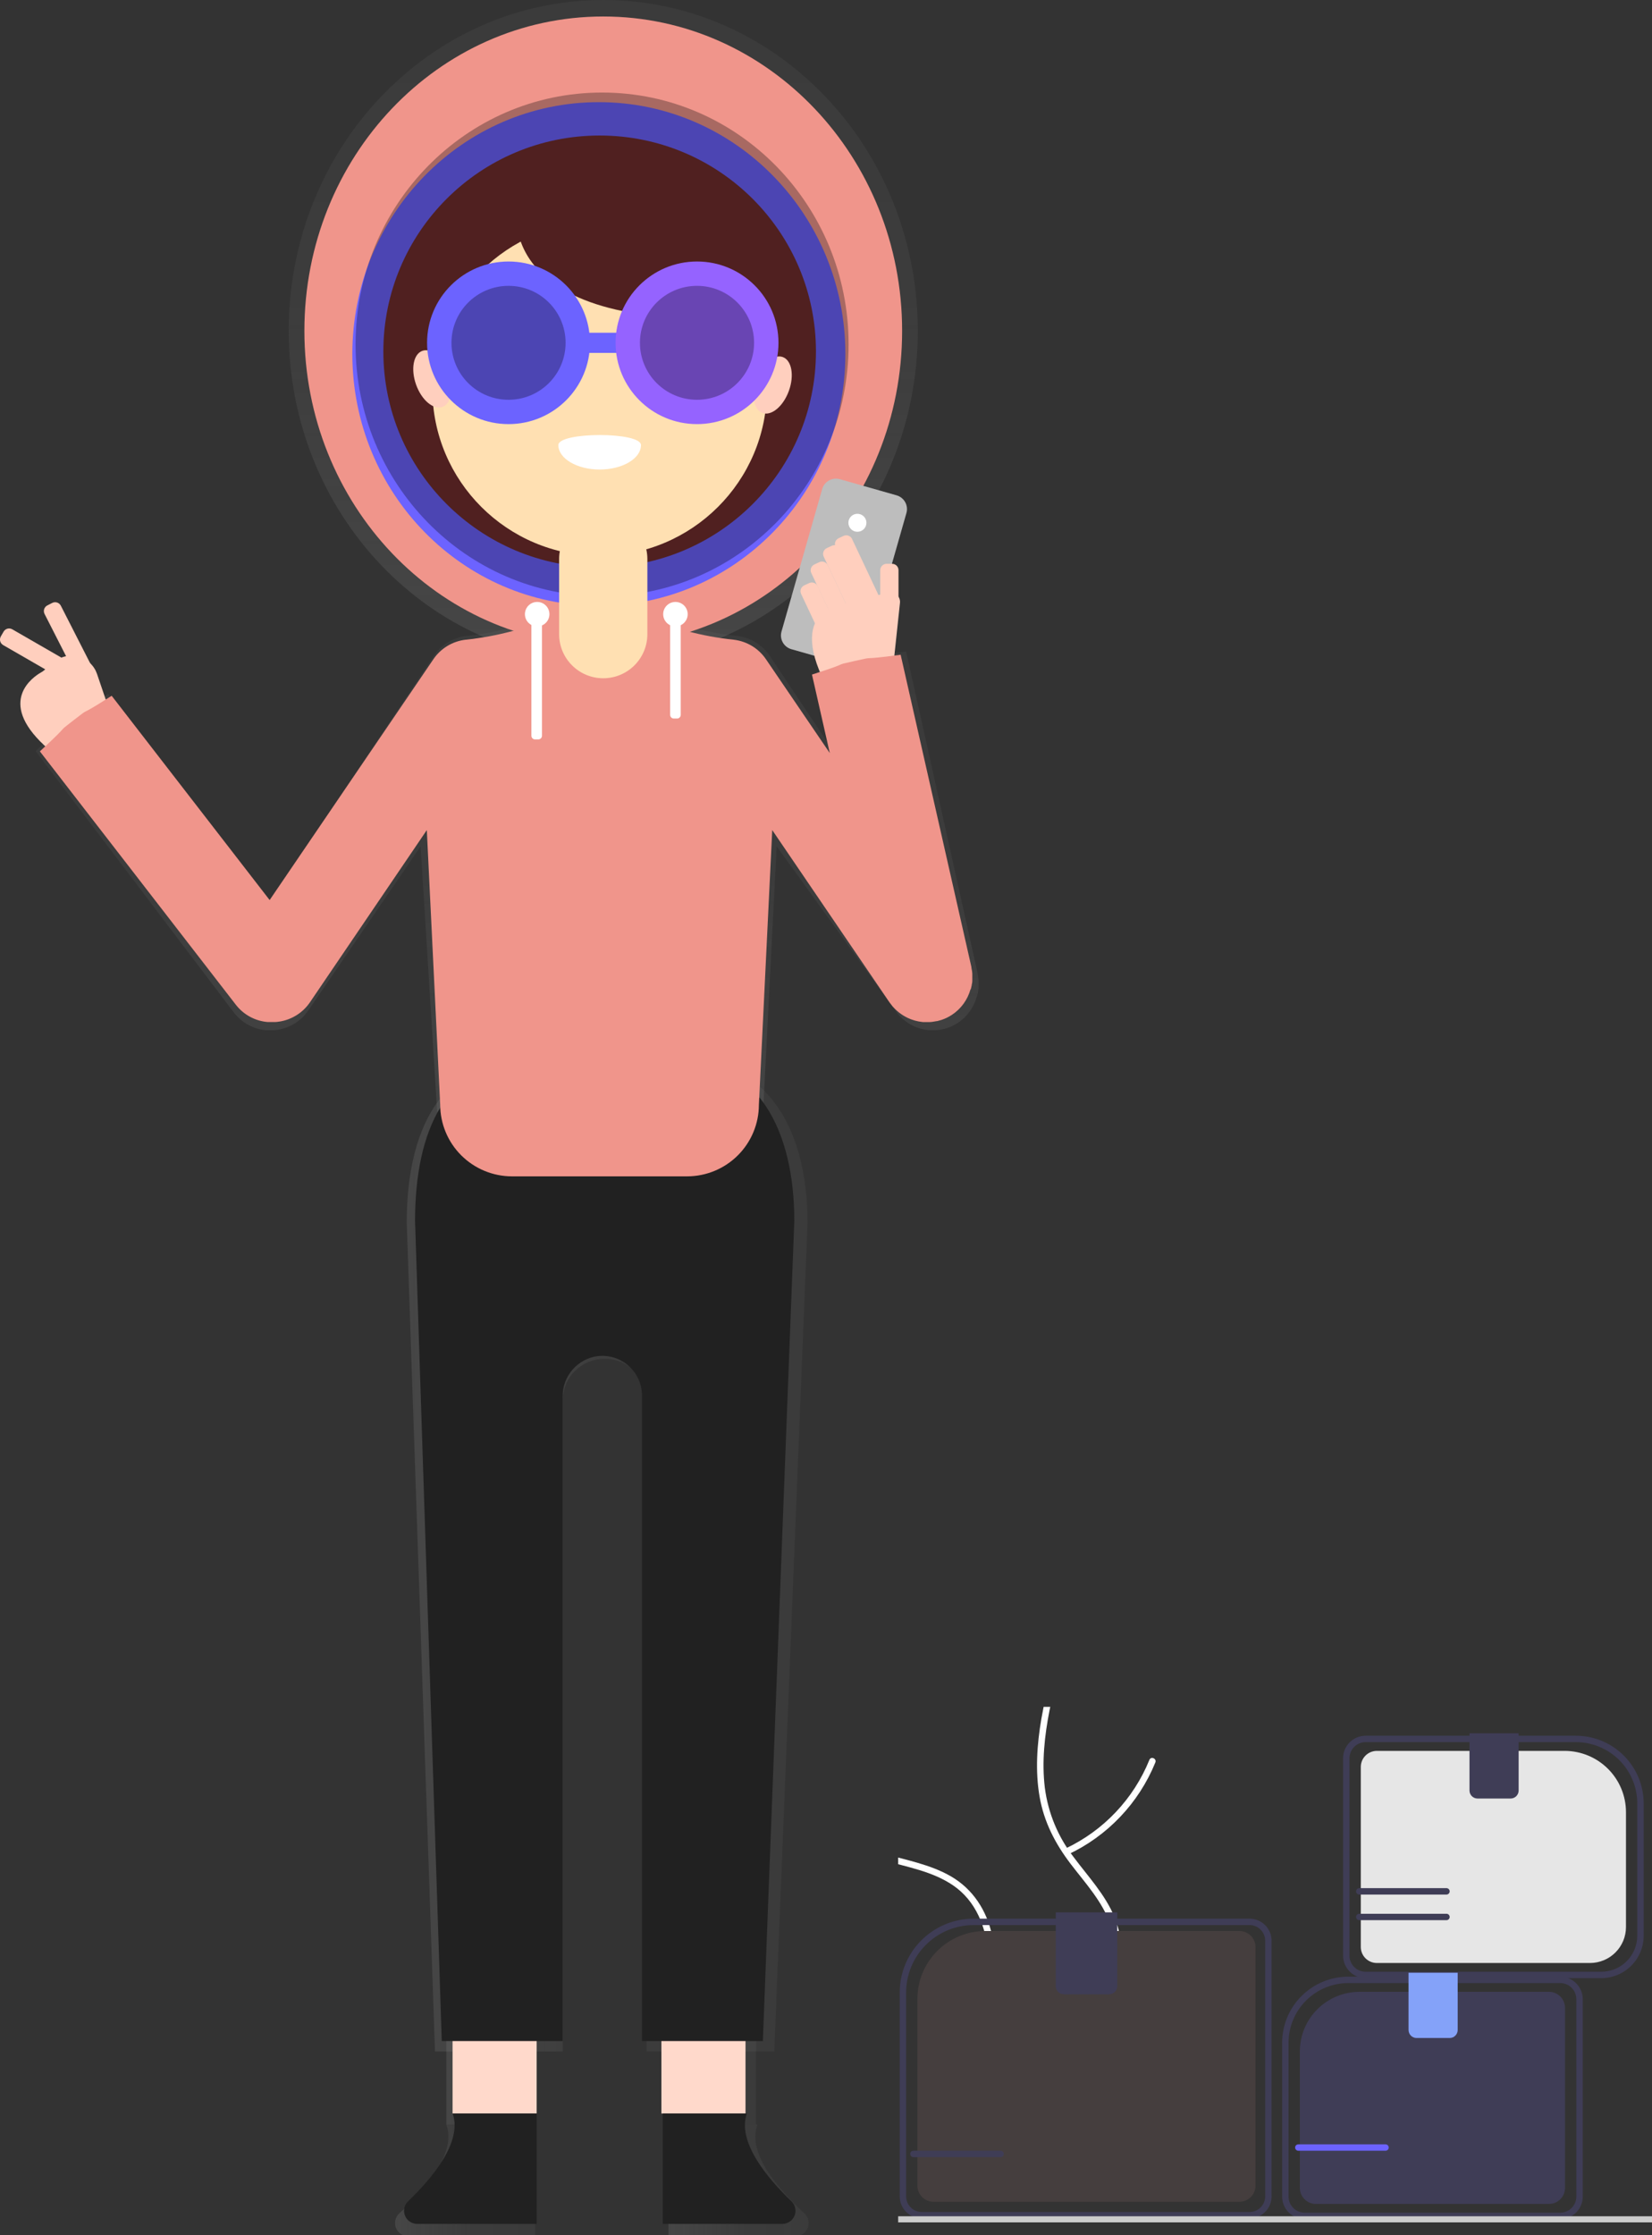 <?xml version="1.0" encoding="UTF-8"?> <svg xmlns="http://www.w3.org/2000/svg" width="1020" height="1380" viewBox="0 0 1020 1380" fill="none"><rect x="0" y="0" width="1020" height="1380" fill="#333333" stroke="none"/> <g clip-path="url(#clip0_704_418)"> <path d="M603.25 615.187C603.487 614.344 603.685 613.494 603.844 612.637C603.844 612.32 603.844 612.004 603.982 611.708C604.121 611.411 604.161 610.521 604.2 609.928C604.24 609.335 604.2 609.098 604.2 608.683C604.2 608.267 604.2 607.655 604.2 607.141C604.2 606.626 604.2 606.31 604.2 605.915C604.2 605.519 604.2 604.808 604.081 604.254C603.962 603.7 603.982 603.562 603.943 603.226C603.943 602.593 603.745 601.961 603.626 601.249V600.952L559.459 402.217C530.819 406.171 546.05 402.691 530.82 406.171C515.589 409.65 530.819 406.171 504.121 414.83L515.232 464.811L475.462 405.202C473.219 401.762 470.247 398.856 466.757 396.687C463.267 394.518 459.342 393.139 455.26 392.647C445.39 391.595 435.62 389.75 426.047 387.131C419.275 385.174 412.261 384.183 405.211 384.186H337.871C330.815 384.179 323.793 385.171 317.016 387.131C307.442 389.75 297.672 391.595 287.802 392.647C283.72 393.139 279.796 394.518 276.305 396.687C272.815 398.856 269.843 401.762 267.6 405.202L165.461 558.425L66.828 428.334C43.24 443.775 55.559 434.028 43.24 443.775C30.92 453.522 43.24 443.775 22.008 463.723L144.388 625.073C146.743 628.178 149.721 630.759 153.131 632.652C156.541 634.544 160.309 635.707 164.194 636.065H164.867H166.61H168.115H169.046C169.799 636.065 170.571 635.907 171.344 635.788H171.443C175.337 635.176 179.06 633.755 182.369 631.616C185.678 629.477 188.501 626.669 190.654 623.372L259.698 522.541L270.096 688.814C270.096 713.863 292.199 734.286 316.778 734.286H426.324C450.903 734.286 471.026 713.804 471.026 688.814L479.542 522.541L552.448 623.372C552.448 623.491 552.626 623.61 552.705 623.748C552.784 623.886 553.16 624.361 553.398 624.677C553.636 624.994 554.131 625.666 554.547 626.14C554.547 626.259 554.745 626.358 554.824 626.476C557.77 629.851 561.476 632.48 565.638 634.147C565.747 634.178 565.853 634.218 565.955 634.266C566.668 634.523 567.381 634.78 568.114 634.998C568.479 635.108 568.849 635.201 569.223 635.274L570.708 635.63C571.184 635.729 571.679 635.788 572.174 635.867L573.402 636.026H574.808H576.214H577.304C577.918 636.026 578.512 636.026 579.126 635.907L579.799 635.808C580.552 635.808 581.324 635.571 582.077 635.413H582.295C583.153 635.217 584 634.973 584.83 634.681H584.929C587.32 633.874 589.591 632.75 591.683 631.34C597.309 627.481 601.375 621.748 603.15 615.167L603.25 615.187Z" fill="url(#paint0_linear_704_418)"></path> <path d="M330.46 1243.48H275.578V1311.75H330.46V1243.48Z" fill="url(#paint1_linear_704_418)"></path> <path d="M466.741 1243.48H411.859V1311.75H466.741V1243.48Z" fill="url(#paint2_linear_704_418)"></path> <path d="M418.242 653.088H328.383C270.63 653.088 251.141 699.767 251.141 754.888L268.57 1266.56H347.456V864.299C347.5 858.053 349.836 852.04 354.023 847.398C358.209 842.756 363.956 839.808 370.174 839.111C385.8 837.332 399.209 848.996 399.209 863.627V1266.56H478.076L498.614 754.888C498.595 699.767 475.976 653.088 418.242 653.088Z" fill="url(#paint3_linear_704_418)"></path> <path d="M330.461 1311.77V1380.63H252.446C250.777 1380.71 249.124 1380.28 247.711 1379.38C246.298 1378.49 245.193 1377.19 244.545 1375.66C243.897 1374.12 243.737 1372.42 244.088 1370.79C244.438 1369.16 245.281 1367.67 246.504 1366.54C262.17 1352.14 282.154 1329.47 275.579 1311.77" fill="url(#paint4_linear_704_418)"></path> <path d="M412.734 1311.77V1380.63H490.769C492.438 1380.71 494.091 1380.28 495.504 1379.38C496.917 1378.49 498.022 1377.19 498.67 1375.66C499.318 1374.12 499.478 1372.42 499.127 1370.79C498.777 1369.16 497.934 1367.67 496.711 1366.54C481.064 1352.14 461.061 1329.47 467.636 1311.77" fill="url(#paint5_linear_704_418)"></path> <path d="M331.353 1237.29H279.422V1304.85H331.353V1237.29Z" fill="#FFD9CB"></path> <path d="M460.306 1237.29H408.375V1304.85H460.306V1237.29Z" fill="#FFD9CB"></path> <path d="M414.395 653.088H329.369C274.725 653.088 256.266 699.272 256.266 753.82L272.764 1260.13H347.412V862.144C347.35 856.096 349.497 850.233 353.453 845.651C357.408 841.07 362.9 838.084 368.901 837.253C372.341 836.839 375.83 837.158 379.138 838.188C382.445 839.217 385.497 840.934 388.092 843.226C390.687 845.518 392.767 848.332 394.194 851.483C395.621 854.635 396.363 858.053 396.372 861.511V1260.13H471.02L490.43 753.82C490.43 699.272 469.04 653.088 414.395 653.088Z" fill="#212121"></path> <path d="M331.348 1304.85V1373H257.591C255.971 1373 254.39 1372.51 253.049 1371.61C251.708 1370.7 250.67 1369.41 250.067 1367.91C249.465 1366.41 249.325 1364.76 249.667 1363.18C250.009 1361.6 250.817 1360.16 251.986 1359.04C266.801 1344.81 285.656 1322.37 279.496 1304.85" fill="#212121"></path> <path d="M409.211 1304.85V1373H483.047C484.667 1373 486.248 1372.51 487.589 1371.61C488.93 1370.7 489.968 1369.41 490.571 1367.91C491.173 1366.41 491.313 1364.76 490.971 1363.18C490.629 1361.6 489.821 1360.16 488.652 1359.04C473.837 1344.81 454.982 1322.37 461.142 1304.85" fill="#212121"></path> <path d="M372.466 408.543C479.728 408.543 566.682 317.088 566.682 204.272C566.682 91.456 479.728 0 372.466 0C265.203 0 178.25 91.456 178.25 204.272C178.25 317.088 265.203 408.543 372.466 408.543Z" fill="url(#paint6_linear_704_418)"></path> <path d="M372.468 398.361C474.382 398.361 556.999 311.464 556.999 204.271C556.999 97.079 474.382 10.182 372.468 10.182C270.555 10.182 187.938 97.079 187.938 204.271C187.938 311.464 270.555 398.361 372.468 398.361Z" fill="#F0958B"></path> <path d="M369.755 374.023C453.817 374.023 521.962 304.414 521.962 218.546C521.962 132.678 453.817 63.068 369.755 63.068C285.693 63.068 217.547 132.678 217.547 218.546C217.547 304.414 285.693 374.023 369.755 374.023Z" fill="#6C63FF"></path> <path opacity="0.3" d="M371.739 368.092C455.801 368.092 523.947 298.483 523.947 212.615C523.947 126.747 455.801 57.138 371.739 57.138C287.677 57.138 219.531 126.747 219.531 212.615C219.531 298.483 287.677 368.092 371.739 368.092Z" fill="black"></path> <path d="M507.644 301.929L482.528 389.885C481.188 394.579 483.913 399.468 488.616 400.806L523.605 410.762C528.307 412.1 533.206 409.38 534.546 404.686L559.662 316.73C561.003 312.036 558.277 307.146 553.575 305.808L518.585 295.852C513.883 294.514 508.985 297.235 507.644 301.929Z" fill="#BDBDBD"></path> <path d="M32.258 372.23L29.239 373.764C27.299 374.749 26.527 377.118 27.514 379.054L45.91 415.141C46.897 417.078 49.27 417.849 51.21 416.863L54.229 415.33C56.169 414.345 56.941 411.976 55.954 410.039L37.558 373.952C36.571 372.016 34.198 371.245 32.258 372.23Z" fill="#FFCFBE"></path> <path d="M2.211 389.971L0.518 392.899C-0.571 394.781 0.075 397.187 1.96 398.274L36.437 418.143C38.322 419.23 40.732 418.585 41.821 416.703L43.514 413.776C44.602 411.894 43.956 409.488 42.071 408.401L7.595 388.531C5.71 387.445 3.299 388.09 2.211 389.971Z" fill="#FFCFBE"></path> <path d="M25.333 415.147C20.897 417.658 -2.256 432.743 27.512 460.343C29.338 462.024 31.693 463.016 34.173 463.15C36.653 463.283 39.102 462.549 41.099 461.075L62.093 445.555C63.915 444.207 65.26 442.316 65.933 440.155C66.606 437.994 66.572 435.675 65.836 433.534L59.894 416.057C59.019 413.503 57.535 411.199 55.569 409.346C53.603 407.492 51.216 406.143 48.611 405.415C46.008 404.687 43.265 404.603 40.621 405.168C37.977 405.734 35.51 406.933 33.434 408.662L26.918 414.099C26.428 414.503 25.897 414.854 25.333 415.147Z" fill="#FFCFBE"></path> <path d="M550.82 348.084H547.434C545.257 348.084 543.492 349.845 543.492 352.018V375.249C543.492 377.422 545.257 379.183 547.434 379.183H550.82C552.997 379.183 554.762 377.422 554.762 375.249V352.018C554.762 349.845 552.997 348.084 550.82 348.084Z" fill="#FFCFBE"></path> <path d="M523.887 372.304C523.887 372.304 484.711 372.976 509.647 422.304L551.239 413.842L555.656 372.324C555.779 371.35 555.658 370.362 555.304 369.447C554.951 368.532 554.375 367.719 553.629 367.08C552.884 366.441 551.991 365.997 551.031 365.788C550.071 365.578 549.074 365.609 548.13 365.878L523.887 372.304Z" fill="#FFCFBE"></path> <path d="M520.842 330.865L517.778 332.304C515.808 333.229 514.962 335.572 515.888 337.539L533.793 375.538C534.72 377.505 537.068 378.349 539.037 377.424L542.102 375.985C544.072 375.06 544.918 372.717 543.991 370.75L526.086 332.751C525.16 330.784 522.812 329.94 520.842 330.865Z" fill="#FFCFBE"></path> <path d="M513.53 336.976L510.465 338.415C508.495 339.34 507.649 341.684 508.576 343.65L523.606 375.549C524.533 377.515 526.881 378.359 528.85 377.435L531.915 375.996C533.885 375.071 534.731 372.727 533.804 370.761L518.774 338.862C517.847 336.896 515.499 336.052 513.53 336.976Z" fill="#FFCFBE"></path> <path d="M505.858 347.076L502.793 348.515C500.823 349.44 499.978 351.783 500.904 353.75L514.982 383.627C515.908 385.593 518.256 386.438 520.226 385.513L523.291 384.074C525.26 383.149 526.106 380.805 525.18 378.839L511.102 348.962C510.175 346.995 507.828 346.151 505.858 347.076Z" fill="#FFCFBE"></path> <path d="M499.584 359.992L496.52 361.431C494.55 362.356 493.704 364.699 494.631 366.666L506.601 392.07C507.527 394.037 509.875 394.881 511.845 393.956L514.91 392.517C516.879 391.592 517.725 389.249 516.799 387.282L504.828 361.878C503.902 359.911 501.554 359.067 499.584 359.992Z" fill="#FFCFBE"></path> <path d="M599.402 610.739C599.62 609.928 599.818 609.098 599.976 608.268C599.976 607.971 599.976 607.675 600.115 607.378C600.254 607.081 600.293 606.231 600.333 605.658C600.372 605.085 600.333 604.847 600.333 604.432C600.333 604.017 600.333 603.444 600.333 602.949C600.333 602.455 600.333 602.158 600.333 601.763C600.333 601.368 600.333 600.676 600.234 600.142C600.135 599.608 600.234 599.489 600.095 599.153C599.957 598.817 599.897 597.928 599.778 597.315C599.778 597.315 599.778 597.117 599.778 597.038L556.087 404.233C527.764 408.069 542.817 404.708 527.764 408.069C512.712 411.43 527.764 408.069 501.343 416.471L512.336 464.93L473.021 407.14C470.773 403.786 467.821 400.96 464.37 398.857C460.92 396.754 457.053 395.425 453.037 394.961C443.279 393.947 433.616 392.162 424.14 389.623C417.441 387.718 410.508 386.753 403.542 386.756H336.915C329.95 386.755 323.017 387.72 316.317 389.623C306.842 392.162 297.179 393.947 287.421 394.961C283.415 395.433 279.56 396.766 276.12 398.869C272.68 400.971 269.738 403.793 267.496 407.14L166.486 555.677L68.943 429.56C45.611 444.526 57.792 435.095 45.611 444.526C33.431 453.957 45.611 444.526 24.617 463.882L145.631 620.328C147.979 623.361 150.932 625.875 154.304 627.709C157.676 629.544 161.392 630.659 165.219 630.984C165.437 630.984 165.674 630.984 165.892 630.984H167.615H169.081H170.012C170.764 630.984 171.517 630.846 172.289 630.727H172.428C176.258 630.146 179.926 628.778 183.199 626.709C186.472 624.64 189.279 621.915 191.442 618.707L263.535 512.478L271.794 682.131C271.831 693.827 276.502 705.033 284.789 713.301C293.076 721.57 304.304 726.228 316.02 726.26H424.338C436.055 726.228 447.283 721.57 455.57 713.301C463.856 705.033 468.528 693.827 468.565 682.131L476.804 512.478L549.135 618.746L549.412 619.102L550.086 619.992C550.442 620.486 550.818 620.98 551.214 621.435L551.512 621.751C554.439 625.029 558.095 627.575 562.187 629.185C562.296 629.216 562.402 629.255 562.504 629.304C563.217 629.561 563.93 629.818 564.643 630.016L565.732 630.292L567.198 630.628C567.673 630.727 568.168 630.787 568.644 630.846L569.872 631.004H571.278H572.644H573.734C574.328 631.004 574.942 631.004 575.536 630.885L576.19 630.787C576.942 630.688 577.695 630.569 578.447 630.411H578.665C579.497 630.213 580.349 629.976 581.181 629.719C583.543 628.946 585.788 627.855 587.855 626.477C593.4 622.788 597.429 617.229 599.204 610.818L599.402 610.739Z" fill="#F0958B"></path> <path d="M370.246 350.299C444.004 350.299 503.797 290.612 503.797 216.984C503.797 143.357 444.004 83.67 370.246 83.67C296.488 83.67 236.695 143.357 236.695 216.984C236.695 290.612 296.488 350.299 370.246 350.299Z" fill="#502020"></path> <path d="M399.705 345.138C399.705 330.114 387.508 317.934 372.462 317.934C357.416 317.934 345.219 330.114 345.219 345.138V391.54C345.219 406.565 357.416 418.745 372.462 418.745C387.508 418.745 399.705 406.565 399.705 391.54V345.138Z" fill="#FFE0B2"></path> <path d="M370.248 343.201C427.292 343.201 473.536 297.04 473.536 240.097C473.536 183.154 427.292 136.992 370.248 136.992C313.204 136.992 266.961 183.154 266.961 240.097C266.961 297.04 313.204 343.201 370.248 343.201Z" fill="#FFE0B2"></path> <path d="M335.809 217.874C339.255 217.874 342.048 215.085 342.048 211.646C342.048 208.206 339.255 205.418 335.809 205.418C332.364 205.418 329.57 208.206 329.57 211.646C329.57 215.085 332.364 217.874 335.809 217.874Z" fill="#DB7657"></path> <path d="M404.676 217.874C408.122 217.874 410.915 215.085 410.915 211.646C410.915 208.206 408.122 205.418 404.676 205.418C401.231 205.418 398.438 208.206 398.438 211.646C398.438 215.085 401.231 217.874 404.676 217.874Z" fill="#DB7657"></path> <path d="M395.762 274.794C395.762 283.118 384.334 289.879 370.232 289.879C356.131 289.879 344.742 283.038 344.742 274.794C344.742 266.55 395.762 266.471 395.762 274.794Z" fill="white"></path> <path d="M319.192 128.115C319.192 128.115 302.575 211.152 480.649 194.485L436.72 122.203L319.192 128.115Z" fill="#502020"></path> <path d="M273.139 251.205C278.692 249.229 280.428 239.881 277.016 230.326C273.604 220.771 266.336 214.627 260.782 216.603C255.229 218.58 253.493 227.927 256.905 237.482C260.317 247.037 267.585 253.181 273.139 251.205Z" fill="#FFCFBE"></path> <path d="M385.382 205.438H359.555V217.874H385.382V205.438Z" fill="#6C63FF"></path> <path d="M529.394 328.313C532.467 328.313 534.959 325.826 534.959 322.758C534.959 319.689 532.467 317.202 529.394 317.202C526.32 317.202 523.828 319.689 523.828 322.758C523.828 325.826 526.32 328.313 529.394 328.313Z" fill="white"></path> <path d="M487.076 241.325C490.531 231.79 488.839 222.438 483.297 220.437C477.754 218.436 470.461 224.543 467.006 234.079C463.551 243.614 465.243 252.966 470.785 254.967C476.327 256.968 483.621 250.86 487.076 241.325Z" fill="#FFCFBE"></path> <path d="M331.667 386.736C335.846 386.736 339.233 383.354 339.233 379.183C339.233 375.012 335.846 371.631 331.667 371.631C327.489 371.631 324.102 375.012 324.102 379.183C324.102 383.354 327.489 386.736 331.667 386.736Z" fill="white"></path> <path d="M332.36 379.184H330.379C329.121 379.184 328.102 380.202 328.102 381.457V454.233C328.102 455.489 329.121 456.507 330.379 456.507H332.36C333.618 456.507 334.638 455.489 334.638 454.233V381.457C334.638 380.202 333.618 379.184 332.36 379.184Z" fill="white"></path> <path d="M417.035 386.736C421.213 386.736 424.6 383.354 424.6 379.183C424.6 375.012 421.213 371.631 417.035 371.631C412.856 371.631 409.469 375.012 409.469 379.183C409.469 383.354 412.856 386.736 417.035 386.736Z" fill="white"></path> <path d="M418.024 379.184H416.043C414.785 379.184 413.766 380.202 413.766 381.457V441.343C413.766 442.599 414.785 443.617 416.043 443.617H418.024C419.282 443.617 420.302 442.599 420.302 441.343V381.457C420.302 380.202 419.282 379.184 418.024 379.184Z" fill="white"></path> <path d="M313.982 261.844C341.755 261.844 364.269 239.37 364.269 211.646C364.269 183.923 341.755 161.448 313.982 161.448C286.21 161.448 263.695 183.923 263.695 211.646C263.695 239.37 286.21 261.844 313.982 261.844Z" fill="#6C63FF"></path> <path opacity="0.3" d="M313.985 246.818C333.444 246.818 349.219 231.071 349.219 211.646C349.219 192.221 333.444 176.474 313.985 176.474C294.525 176.474 278.75 192.221 278.75 211.646C278.75 231.071 294.525 246.818 313.985 246.818Z" fill="black"></path> <path d="M430.365 261.844C458.138 261.844 480.652 239.37 480.652 211.646C480.652 183.923 458.138 161.448 430.365 161.448C402.592 161.448 380.078 183.923 380.078 211.646C380.078 239.37 402.592 261.844 430.365 261.844Z" fill="#9563FF"></path> <path opacity="0.3" d="M430.36 246.818C449.819 246.818 465.594 231.071 465.594 211.646C465.594 192.221 449.819 176.474 430.36 176.474C410.9 176.474 395.125 192.221 395.125 211.646C395.125 231.071 410.9 246.818 430.36 246.818Z" fill="black"></path> </g> <g clip-path="url(#clip1_704_418)"> <path d="M449.174 862.21C435.778 935.429 445.729 1013.39 478.288 1080.48C485.327 1094.98 493.732 1109.08 504.985 1120.74C516.041 1132.03 529.923 1140.15 545.188 1144.27C559.345 1148.4 574.303 1150.98 587.208 1158.47C600.811 1166.37 609.253 1179.61 612.541 1194.8C616.565 1213.39 613.659 1232.31 610.173 1250.71C606.302 1271.14 601.958 1292.3 607.566 1312.84C608.246 1315.33 604.338 1316.24 603.659 1313.76C593.901 1278.02 612.873 1242.77 610.221 1206.84C608.984 1190.08 602.677 1173.58 588.277 1163.87C575.684 1155.37 560.26 1152.69 545.891 1148.64C530.802 1144.38 517.252 1137.88 505.722 1127.1C493.927 1116.06 484.952 1102.26 477.572 1088C461.08 1055.54 449.803 1020.69 444.154 984.737C437.479 943.735 437.88 901.895 445.339 861.028C445.802 858.499 449.633 859.698 449.174 862.21L449.174 862.21Z" fill="white"></path> <path d="M537.731 1143.13C549.872 1120.08 552.866 1093.32 546.117 1068.17C545.446 1065.68 549.354 1064.77 550.024 1067.26C556.999 1093.44 553.826 1121.29 541.139 1145.24C539.928 1147.52 536.526 1145.39 537.731 1143.13Z" fill="white"></path> <path d="M756.489 863.789C701.633 914.2 662.555 982.431 648.091 1055.56C644.964 1071.37 643.17 1087.68 645.12 1103.76C647.141 1119.41 653.325 1134.24 663.029 1146.71C671.843 1158.51 682.229 1169.56 688.016 1183.3C694.115 1197.78 692.867 1213.42 686.331 1227.53C678.335 1244.79 664.603 1258.15 650.721 1270.74C635.306 1284.73 619.074 1299.02 611.163 1318.79C610.204 1321.19 606.537 1319.56 607.494 1317.17C621.257 1282.77 657.664 1266.03 677.217 1235.75C686.341 1221.62 691.254 1204.66 685.615 1188.25C680.683 1173.9 669.984 1162.49 660.955 1150.62C651.476 1138.15 644.578 1124.81 641.877 1109.27C639.113 1093.37 640.272 1076.96 642.98 1061.14C649.39 1025.31 661.404 990.708 678.581 958.603C697.981 921.854 723.536 888.688 754.14 860.541C756.035 858.8 758.372 862.059 756.489 863.789L756.489 863.789Z" fill="white"></path> <path d="M657.773 1141.31C681.364 1130.21 699.898 1110.64 709.677 1086.5C710.644 1084.11 714.312 1085.73 713.346 1088.12C703.123 1113.22 683.794 1133.55 659.219 1145.04C656.876 1146.14 655.442 1142.4 657.773 1141.31H657.773Z" fill="white"></path> <path d="M771.48 1369.64H569.161C565.543 1369.63 562.075 1368.2 559.516 1365.64C556.958 1363.09 555.519 1359.63 555.516 1356.01V1230.1C555.529 1218.02 560.341 1206.45 568.896 1197.91C577.451 1189.37 589.049 1184.56 601.147 1184.55H771.48C775.098 1184.55 778.566 1185.99 781.125 1188.54C783.683 1191.1 785.122 1194.56 785.126 1198.17V1356.01C785.122 1359.63 783.683 1363.09 781.125 1365.64C778.567 1368.2 775.098 1369.63 771.48 1369.64ZM601.147 1188.5C590.1 1188.52 579.508 1192.9 571.696 1200.7C563.884 1208.5 559.49 1219.07 559.477 1230.1V1356.01C559.48 1358.58 560.501 1361.04 562.316 1362.85C564.132 1364.66 566.593 1365.68 569.161 1365.68H771.48C774.048 1365.68 776.51 1364.66 778.325 1362.85C780.141 1361.04 781.162 1358.58 781.165 1356.01V1198.17C781.162 1195.61 780.141 1193.15 778.325 1191.34C776.51 1189.53 774.048 1188.51 771.48 1188.5H601.147Z" fill="#3F3D56"></path> <path d="M608.333 1192.18C597.228 1192.19 586.581 1196.6 578.728 1204.44C570.875 1212.28 566.458 1222.9 566.445 1233.99V1349.46C566.448 1352.08 567.493 1354.6 569.349 1356.45C571.206 1358.3 573.723 1359.34 576.348 1359.35H765.28C767.906 1359.34 770.423 1358.3 772.279 1356.45C774.136 1354.6 775.18 1352.08 775.183 1349.46V1202.06C775.18 1199.44 774.136 1196.93 772.279 1195.08C770.423 1193.22 767.906 1192.18 765.28 1192.18H608.333Z" fill="#453E3E"></path> <path d="M684.876 1231.23H656.819C655.506 1231.22 654.247 1230.7 653.319 1229.78C652.391 1228.85 651.869 1227.59 651.867 1226.28V1180.66H689.827V1226.28C689.826 1227.59 689.304 1228.85 688.375 1229.78C687.447 1230.7 686.188 1231.22 684.876 1231.23Z" fill="#3F3D56"></path> <path d="M839.382 1229.72C829.623 1229.73 820.266 1233.61 813.365 1240.5C806.464 1247.39 802.582 1256.73 802.57 1266.47V1350.8C802.573 1353.42 803.618 1355.93 805.474 1357.79C807.331 1359.64 809.848 1360.68 812.473 1360.68H956.396C959.022 1360.68 961.539 1359.64 963.395 1357.79C965.252 1355.93 966.296 1353.42 966.299 1350.8V1239.61C966.296 1236.99 965.252 1234.48 963.395 1232.62C961.539 1230.77 959.022 1229.73 956.396 1229.72H839.382Z" fill="#3F3D56"></path> <path d="M988.644 1221.29H843.18C839.489 1221.28 835.951 1219.82 833.341 1217.21C830.731 1214.61 829.262 1211.08 829.258 1207.39V1085.51C829.262 1081.82 830.73 1078.29 833.34 1075.68C835.95 1073.08 839.489 1071.61 843.18 1071.61H972.988C984.092 1071.62 994.737 1076.03 1002.59 1083.87C1010.44 1091.71 1014.86 1102.33 1014.87 1113.42V1195.11C1014.86 1202.05 1012.1 1208.71 1007.18 1213.61C1002.26 1218.52 995.597 1221.28 988.644 1221.29ZM843.18 1075.56C840.539 1075.57 838.007 1076.62 836.14 1078.48C834.272 1080.34 833.222 1082.87 833.219 1085.51V1207.39C833.222 1210.03 834.273 1212.56 836.14 1214.42C838.008 1216.28 840.539 1217.33 843.18 1217.33H988.644C994.547 1217.33 1000.21 1214.98 1004.38 1210.82C1008.55 1206.65 1010.9 1201 1010.91 1195.11V1113.42C1010.9 1103.38 1006.9 1093.76 999.789 1086.66C992.68 1079.57 983.042 1075.58 972.988 1075.56L843.18 1075.56Z" fill="#3F3D56"></path> <path d="M963.322 1370.04H805.555C801.864 1370.04 798.326 1368.57 795.716 1365.97C793.106 1363.36 791.637 1359.83 791.633 1356.15V1261.12C791.645 1250.32 795.95 1239.96 803.605 1232.32C811.26 1224.67 821.638 1220.38 832.464 1220.36H963.322C967.013 1220.37 970.551 1221.83 973.161 1224.44C975.771 1227.04 977.24 1230.58 977.244 1234.26V1356.15C977.239 1359.83 975.771 1363.36 973.161 1365.97C970.551 1368.57 967.012 1370.04 963.322 1370.04ZM832.464 1224.32C822.689 1224.33 813.317 1228.21 806.405 1235.11C799.493 1242.01 795.605 1251.37 795.594 1261.12V1356.15C795.597 1358.78 796.648 1361.31 798.515 1363.17C800.383 1365.04 802.914 1366.08 805.555 1366.09H963.322C965.962 1366.08 968.494 1365.04 970.361 1363.17C972.229 1361.31 973.279 1358.78 973.283 1356.15V1234.26C973.28 1231.62 972.229 1229.1 970.362 1227.23C968.494 1225.37 965.963 1224.32 963.322 1224.32H832.464Z" fill="#3F3D56"></path> <path d="M850.106 1080.97C847.481 1080.97 844.964 1082.02 843.107 1083.87C841.251 1085.72 840.206 1088.23 840.203 1090.86V1202.04C840.206 1204.67 841.251 1207.18 843.107 1209.03C844.964 1210.88 847.481 1211.93 850.106 1211.93H981.727C987.614 1211.92 993.258 1209.59 997.421 1205.43C1001.58 1201.27 1003.93 1195.64 1003.93 1189.76V1118.76C1003.92 1108.74 999.928 1099.14 992.83 1092.05C985.732 1084.97 976.108 1080.98 966.07 1080.97H850.106Z" fill="#E6E6E6"></path> <path d="M932.708 1110.38H912.264C910.951 1110.38 909.693 1109.86 908.764 1108.93C907.836 1108 907.314 1106.75 907.312 1105.44V1070.09H937.66V1105.44C937.658 1106.75 937.136 1108 936.208 1108.93C935.279 1109.86 934.021 1110.38 932.708 1110.38Z" fill="#3F3D56"></path> <path d="M617.792 1331.79H563.965C563.44 1331.79 562.936 1331.58 562.565 1331.21C562.193 1330.84 561.984 1330.33 561.984 1329.81C561.984 1329.29 562.193 1328.78 562.565 1328.41C562.936 1328.04 563.44 1327.83 563.965 1327.83H617.792C618.317 1327.83 618.821 1328.04 619.192 1328.41C619.564 1328.78 619.772 1329.29 619.772 1329.81C619.772 1330.33 619.564 1330.84 619.192 1331.21C618.821 1331.58 618.317 1331.79 617.792 1331.79Z" fill="#3F3D56"></path> <path d="M855.464 1327.83H801.637C801.112 1327.83 800.608 1327.62 800.236 1327.25C799.865 1326.88 799.656 1326.38 799.656 1325.86C799.656 1325.33 799.865 1324.83 800.236 1324.46C800.608 1324.09 801.112 1323.88 801.637 1323.88H855.464C855.989 1323.88 856.493 1324.09 856.864 1324.46C857.236 1324.83 857.444 1325.33 857.444 1325.86C857.444 1326.38 857.236 1326.88 856.864 1327.25C856.493 1327.62 855.989 1327.83 855.464 1327.83Z" fill="#6C63FF"></path> <path d="M893.096 1185.48H839.27C838.744 1185.48 838.241 1185.28 837.869 1184.9C837.498 1184.53 837.289 1184.03 837.289 1183.51C837.289 1182.98 837.498 1182.48 837.869 1182.11C838.241 1181.74 838.744 1181.53 839.27 1181.53H893.096C893.622 1181.53 894.125 1181.74 894.497 1182.11C894.868 1182.48 895.077 1182.98 895.077 1183.51C895.077 1184.03 894.868 1184.53 894.497 1184.9C894.125 1185.28 893.622 1185.48 893.096 1185.48Z" fill="#3F3D56"></path> <path d="M893.096 1169.67H839.27C838.744 1169.67 838.241 1169.46 837.869 1169.09C837.498 1168.72 837.289 1168.21 837.289 1167.69C837.289 1167.17 837.498 1166.66 837.869 1166.29C838.241 1165.92 838.744 1165.71 839.27 1165.71H893.096C893.622 1165.71 894.125 1165.92 894.497 1166.29C894.868 1166.66 895.077 1167.17 895.077 1167.69C895.077 1168.21 894.868 1168.72 894.497 1169.09C894.125 1169.46 893.622 1169.67 893.096 1169.67Z" fill="#3F3D56"></path> <path d="M2066.65 1368.31H410.883V1372.26H2066.65V1368.31Z" fill="#CCCCCC"></path> <path d="M895.075 1258.23H874.631C873.318 1258.23 872.06 1257.71 871.131 1256.78C870.203 1255.85 869.681 1254.6 869.68 1253.29V1217.95H900.027V1253.29C900.025 1254.6 899.503 1255.85 898.575 1256.78C897.647 1257.71 896.388 1258.23 895.075 1258.23Z" fill="#84A2F9"></path> </g> <defs> <linearGradient id="paint0_linear_704_418" x1="313.173" y1="734.385" x2="313.173" y2="384.186" gradientUnits="userSpaceOnUse"> <stop stop-color="#808080" stop-opacity="0.25"></stop> <stop offset="0.54" stop-color="#808080" stop-opacity="0.12"></stop> <stop offset="1" stop-color="#808080" stop-opacity="0.1"></stop> </linearGradient> <linearGradient id="paint1_linear_704_418" x1="275.578" y1="1277.63" x2="330.48" y2="1277.63" gradientUnits="userSpaceOnUse"> <stop stop-color="#808080" stop-opacity="0.25"></stop> <stop offset="0.54" stop-color="#808080" stop-opacity="0.12"></stop> <stop offset="1" stop-color="#808080" stop-opacity="0.1"></stop> </linearGradient> <linearGradient id="paint2_linear_704_418" x1="411.859" y1="1277.63" x2="466.741" y2="1277.63" gradientUnits="userSpaceOnUse"> <stop stop-color="#808080" stop-opacity="0.25"></stop> <stop offset="0.54" stop-color="#808080" stop-opacity="0.12"></stop> <stop offset="1" stop-color="#808080" stop-opacity="0.1"></stop> </linearGradient> <linearGradient id="paint3_linear_704_418" x1="251.121" y1="959.832" x2="498.595" y2="959.832" gradientUnits="userSpaceOnUse"> <stop stop-color="#808080" stop-opacity="0.25"></stop> <stop offset="0.54" stop-color="#808080" stop-opacity="0.12"></stop> <stop offset="1" stop-color="#808080" stop-opacity="0.1"></stop> </linearGradient> <linearGradient id="paint4_linear_704_418" x1="243.85" y1="1346.19" x2="330.461" y2="1346.19" gradientUnits="userSpaceOnUse"> <stop stop-color="#808080" stop-opacity="0.25"></stop> <stop offset="0.54" stop-color="#808080" stop-opacity="0.12"></stop> <stop offset="1" stop-color="#808080" stop-opacity="0.1"></stop> </linearGradient> <linearGradient id="paint5_linear_704_418" x1="412.734" y1="1346.19" x2="499.345" y2="1346.19" gradientUnits="userSpaceOnUse"> <stop stop-color="#808080" stop-opacity="0.25"></stop> <stop offset="0.54" stop-color="#808080" stop-opacity="0.12"></stop> <stop offset="1" stop-color="#808080" stop-opacity="0.1"></stop> </linearGradient> <linearGradient id="paint6_linear_704_418" x1="372.466" y1="408.563" x2="372.466" y2="0" gradientUnits="userSpaceOnUse"> <stop stop-color="#808080" stop-opacity="0.25"></stop> <stop offset="0.54" stop-color="#808080" stop-opacity="0.12"></stop> <stop offset="1" stop-color="#808080" stop-opacity="0.1"></stop> </linearGradient> <clipPath id="clip0_704_418"> <rect width="157.951" height="345" fill="white" transform="scale(4)"></rect> </clipPath> <clipPath id="clip1_704_418"> <rect width="116.359" height="79.577" fill="white" transform="translate(554.562 1053.78) scale(4)"></rect> </clipPath> </defs> </svg> 
